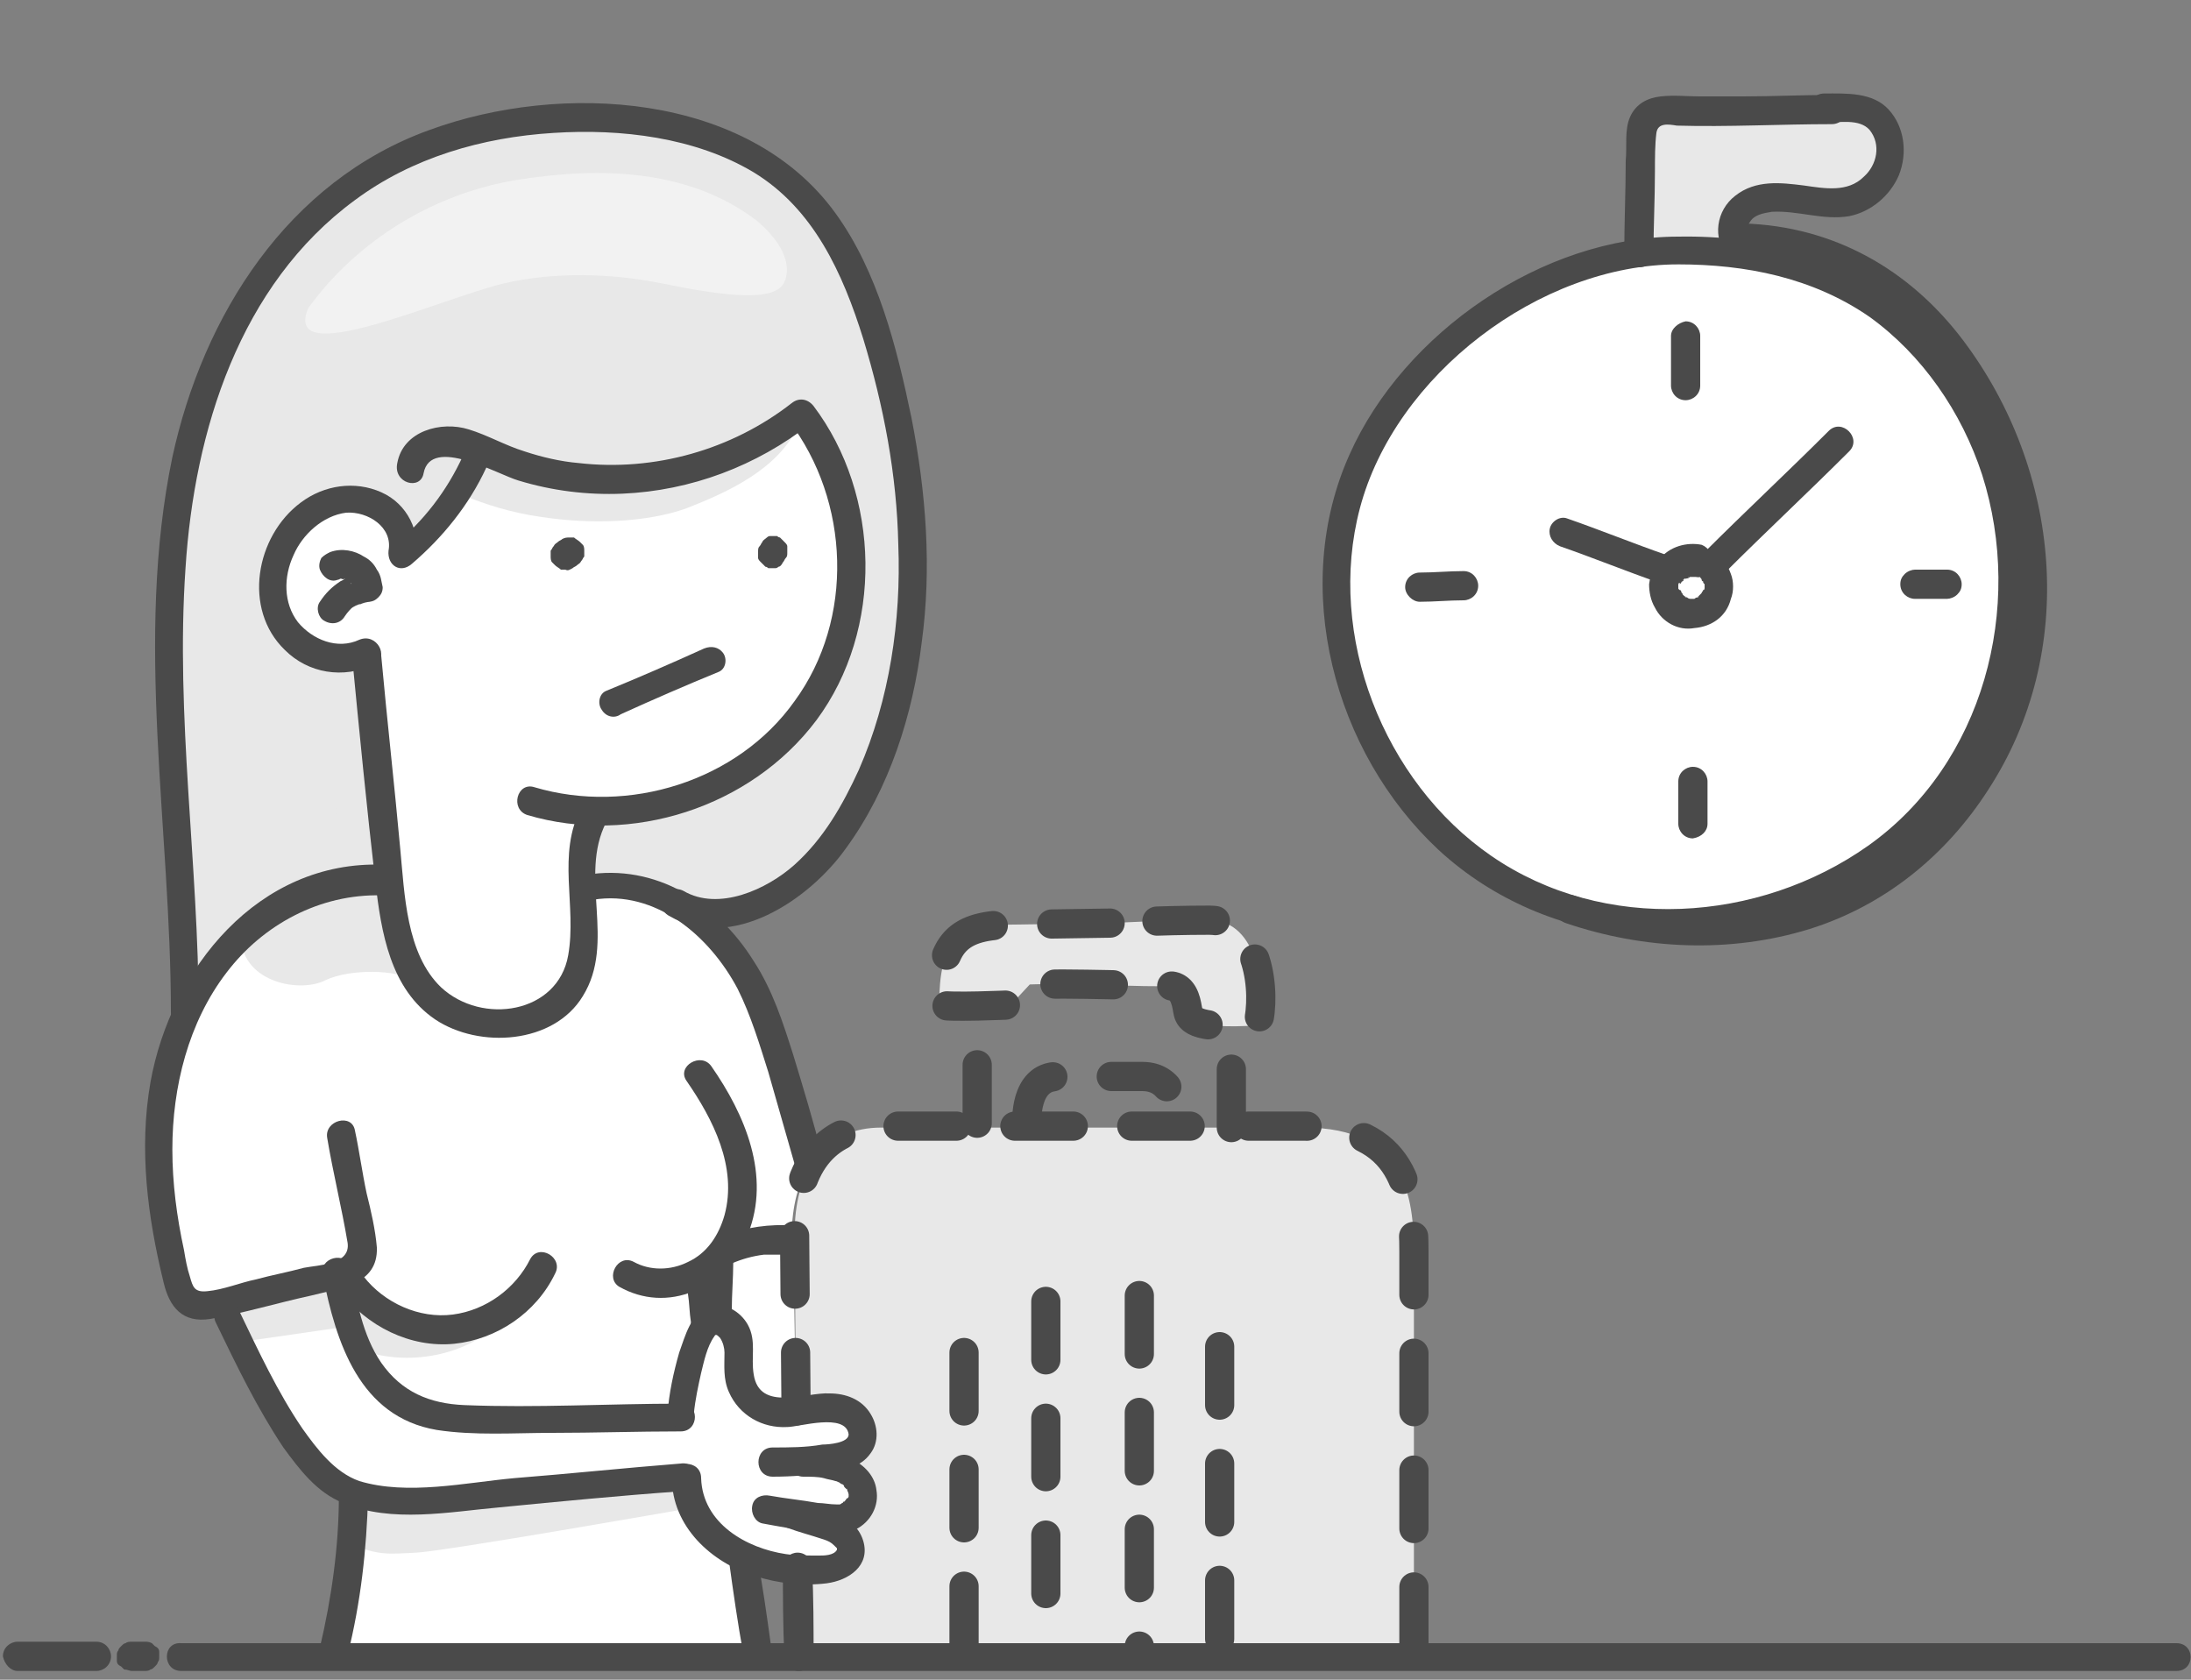 <svg xmlns="http://www.w3.org/2000/svg" xmlns:xlink="http://www.w3.org/1999/xlink" x="0px" y="0px" viewBox="0 0 150 115" style="enable-background:new 0 0 150 115;" xml:space="preserve"><rect x="0" y="0" width="150" height="115" fill="#808080" stroke="none"/><style type="text/css">	.st0{fill:#FFFFFF;}	.st1{fill:#E8E8E8;}	.st2{fill:#F2F2F2;}	.st3{fill:#4A4A4A;}	.st4{fill:none;stroke:#4A4A4A;stroke-width:2;stroke-linecap:round;stroke-linejoin:round;stroke-dasharray:4,4;}</style><g id="Layer_1"></g><g id="Layer_2">	<g>		<path class="st0" d="M112.2,17.3c0.9-0.1,1.8-0.2,2.7-0.2c1.4,0,2.7,0.1,3.9,0.2c6.3,0.8,11,3.6,14.5,8.5   c6.2,8.5,5.8,21.1-0.9,29.2c-5.7,6.9-15.7,9.8-24.3,7.5c-1.5-0.4-2.9-0.9-4.2-1.6c-9.3-4.8-14.6-16.4-11.8-26.5   C94.8,25.3,104.1,18.5,112.2,17.3z"></path>		<path class="st1" d="M128.6,8.2c0.8,0.9,1,2.4,0.4,3.5c-0.6,1.1-1.7,1.9-3,2.1c-1.1,0.1-2.2-0.1-3.3-0.3c-1.1-0.2-2.3-0.2-3.2,0.4   c-0.9,0.6-1.4,2-0.7,2.9l-0.1,0.4c-1.2-0.2-2.6-0.2-3.9-0.2c-0.9,0-1.8,0.1-2.7,0.2c0-2.4,0.1-5.4,0.2-7.8c0-0.5,0-1,0.3-1.3   c0.5-0.8,1.6-0.6,2.6-0.6c3.7,0,5.9-0.2,9.7-0.2c0.2,0,0.3,0,0.5,0C126.8,7.4,127.9,7.4,128.6,8.2z"></path>		<path class="st1" d="M80.6,77.2c4.9,0,8.7,0,8.7,0c6.9,0,7.5,4.7,7.5,8.6c0,3.9,0,27.6,0,27.6v0c-14,0-28,0-42.1,0c0-2,0-4-0.1-6   v-0.1c0.5,0,1,0.1,1.4,0.1c0.8,0,1.9-0.2,2.1-1c0.3-0.8-0.5-1.7-1.4-1.9c-0.8-0.3-1.8-0.2-2.6-0.5l0.1-0.3   c0.8,0.1,1.5,0.2,2.3,0.3c0.6,0.1,1.3,0.2,1.9-0.2c0.5-0.2,0.8-0.8,0.8-1.3c0-0.9-0.7-1.7-1.6-2c-0.9-0.3-1.8-0.2-2.7-0.1l0-0.3   c0.8-0.1,1.5-0.2,2.3-0.3c0.6-0.1,1.3-0.3,1.6-0.8c0.5-0.7,0-1.8-0.8-2.2c-0.8-0.4-1.7-0.3-2.6-0.2c-0.3,0.1-0.6,0.1-0.9,0.2   l0-0.2l-0.1-11.7v-0.4c0-2.2,0.5-3.8,1.2-4.9c1.2-1.8,3-2.4,4.7-2.4c1,0,5.2,0,10.1,0C73.7,77.2,77.4,77.2,80.6,77.2z"></path>		<path class="st1" d="M82.8,63c3.4,0,3.9,5,3.3,7.2c-4.5,0.3-4.7-0.5-4.8-1.1c-0.1-0.6-0.3-1.7-1.4-1.6c-1.1,0.1-6.7-0.2-9.4-0.1   l-1.3,1.4c0,0-4.2,0.2-4.9,0c0-4.3,1.2-5.5,5.1-5.5l6.6-0.1C76.1,63.2,79.4,63,82.8,63z"></path>		<path class="st1" d="M32.9,30.9l-0.3,0.8c-1.1,2.4-2.8,4.6-4.9,6.4c0.2-1.2-0.4-2.5-1.4-3.2c-1-0.7-2.4-0.8-3.5-0.5   c-1.2,0.4-2.2,1.2-2.9,2.2c-0.8,1.2-1.2,2.7-1,4.1c0.2,1.5,1,2.8,2.2,3.6c1.2,0.8,2.7,0.9,4,0.4l0.1,0.2c0.5,5,1,10.1,1.5,15.1   c0,0,0,0.1,0,0.1l-0.4,0c-4-0.2-8,1.8-10.7,4.8c-1.1,1.3-2.1,2.8-2.8,4.4l-0.1,0c0-6.7-0.7-14.7-1-21.4c-0.2-6.7,0-13.5,2-20   c2-6.4,5.8-12.5,11.6-16c4.9-3,10.8-4.1,16.5-3.8c4.5,0.3,9.2,1.5,12.5,4.5c3.1,2.9,4.8,7,5.9,11.1c3.1,10.6,3.6,22.7-2,32.2   c-1.2,2.1-2.8,4-4.9,5.2c-2,1.1-4.7,1.9-6.7,0.9c-0.1-0.1-0.2-0.1-0.3-0.2c-1.8-1-3.9-1.5-6-1.2l-0.5,0c-0.1-1.7,0-3.5,0.8-4.9   v-0.2c5.7,0.2,11.4-2.5,14.6-7.2c4.1-5.9,3.9-14.4-0.5-20.1c-5.8,4.7-14.2,5.8-21,2.9C33.5,31.2,33.2,31,32.9,30.9z"></path>		<path class="st0" d="M54.3,103.6l-0.1,0.3c0.8,0.3,1.8,0.2,2.6,0.5c0.9,0.3,1.7,1.1,1.4,1.9c-0.3,0.8-1.3,1-2.1,1   c-0.5,0-0.9,0-1.4-0.1c-1.3-0.1-2.6-0.3-3.7-0.8c-0.3-0.1-0.5-0.3-0.8-0.4c-1.8-1-3.2-2.9-3.1-5l-0.4-0.1   c-5.3,0.5-10.6,1-15.8,1.4c-2.2,0.2-4.4,0.4-6.5-0.3c-0.2-0.1-0.5-0.2-0.7-0.3c-2.2-1-4.7-4.8-8-11.7l-0.2-1   c2.6-0.6,5.1-1.2,7.7-1.8c0.3,1.7,0.7,3.4,1.4,5c0.7,1.7,1.9,3.2,3.5,4c1.7,0.9,3.7,0.9,5.6,0.8c4.3,0,8.6-0.1,12.9-0.1l0.1-0.2   c0.2-1.8,0.6-3.6,1.3-5.2c0.2-0.4,0.4-0.9,0.9-1.1c0.1,0,0.2-0.1,0.4-0.1c0.7,0,1.3,0.7,1.4,1.4c0.2,0.8,0,1.7,0.1,2.6   c0.2,1.1,1.1,2,2.2,2.3c0.5,0.1,1.1,0.1,1.7,0c0.3,0,0.6-0.1,0.9-0.2c0.9-0.1,1.8-0.2,2.6,0.2c0.8,0.4,1.3,1.5,0.8,2.2   c-0.3,0.5-1,0.7-1.6,0.8c-0.8,0.1-1.5,0.2-2.3,0.3l0,0.3c0.9-0.1,1.8-0.2,2.7,0.1c0.9,0.3,1.6,1.1,1.6,2c0,0.5-0.3,1-0.8,1.3   c-0.6,0.3-1.3,0.2-1.9,0.2C55.8,103.8,55,103.7,54.3,103.6z"></path>		<path class="st0" d="M25,44.7c-1.3,0.6-2.8,0.4-4-0.4c-1.2-0.8-2-2.2-2.2-3.6c-0.2-1.4,0.2-2.9,1-4.1c0.7-1,1.7-1.9,2.9-2.2   c1.2-0.4,2.5-0.2,3.5,0.5c1,0.7,1.6,2,1.4,3.2c2.1-1.7,3.8-3.9,4.9-6.4l0.3-0.8c0.3,0.1,0.6,0.2,0.9,0.4c6.8,2.9,15.2,1.7,21-2.9   c4.4,5.7,4.6,14.2,0.5,20.1c-3.2,4.7-9,7.4-14.6,7.2v0.2c-0.8,1.4-0.9,3.2-0.8,4.9c0,0.3,0,0.5,0,0.8c0.2,2.4,0.3,5-1.2,6.8   c-1.3,1.5-3.4,2-5.4,1.7c-0.9-0.1-1.9-0.4-2.7-0.9c-2.9-1.7-3.6-5.6-3.9-9c0,0,0-0.1,0-0.1c-0.5-5-1-10.1-1.5-15.1L25,44.7z"></path>		<path class="st0" d="M23,87.3c-2.6,0.6-5.1,1.2-7.7,1.8c-0.2,0.1-0.5,0.1-0.8,0.2c-0.6,0.1-1.2,0.2-1.7-0.1   c-0.4-0.3-0.5-0.7-0.6-1.2c-1-3.9-1.6-8-1.2-12c0.2-2.3,0.8-4.5,1.7-6.7c0.7-1.6,1.6-3.1,2.8-4.4c2.7-3,6.6-5,10.7-4.8l0.4,0   c0.3,3.4,1,7.2,3.9,9c0.8,0.5,1.7,0.8,2.7,0.9c1.9,0.2,4.1-0.2,5.4-1.7c1.5-1.8,1.4-4.4,1.2-6.8c0-0.2,0-0.5,0-0.8l0.5,0   c2-0.3,4.2,0.1,6,1.2c0.1,0,0.2,0.1,0.3,0.2c0.6,0.3,1.1,0.7,1.6,1.2c2.1,1.9,3.6,4.5,4.4,7.2c0.9,2.8,1.9,6.4,2.6,9.1l0.2,0.2   c-0.7,1.1-1.2,2.7-1.2,4.9v0.4h-0.1c-1.5-0.1-3.1,0.1-4.5,0.7l-0.1-0.1c-0.2,0.2-0.3,0.4-0.5,0.7c0,0-0.1,0.1-0.1,0.1l0.1,0.1   c0,1.1-0.1,2.2-0.1,3.3l0,0.7c-0.1,0-0.2,0-0.4,0.1c-0.4,0.2-0.7,0.7-0.9,1.1c-0.7,1.7-1.1,3.5-1.3,5.2l-0.1,0.2   c-4.3,0.1-8.6,0.1-12.9,0.1c-1.9,0-3.9,0-5.6-0.8c-1.6-0.8-2.8-2.4-3.5-4C23.7,90.7,23.4,89,23,87.3z"></path>		<path class="st0" d="M54.5,96.6l0,0.2c-0.6,0.1-1.1,0.1-1.7,0c-1.1-0.3-2-1.2-2.2-2.3c-0.2-0.8,0-1.7-0.1-2.6   c-0.1-0.7-0.8-1.4-1.4-1.4l0-0.7c0-1.1,0.1-2.2,0.1-3.3L49,86.3c0,0,0.1-0.1,0.1-0.1c0.2-0.2,0.4-0.4,0.5-0.7l0.1,0.1   c1.4-0.6,3-0.8,4.5-0.7h0.1L54.5,96.6z"></path>		<path class="st0" d="M51.8,113v0.4c-9.6,0-19.3,0-29,0V113c0.8-3.5,1.3-7.1,1.3-10.6l0.1-0.3c2,0.7,4.3,0.5,6.5,0.3   c5.3-0.5,10.5-1,15.8-1.4l0.4,0.1c0,2.1,1.4,4,3.1,5c0.3,0.2,0.5,0.3,0.8,0.4l0,0.1C51.2,108.7,51.5,110.9,51.8,113z"></path>	</g>	<path class="st1" d="M24.3,102.1c-0.1,0.6-0.4,3.6-0.4,3.6c2.1,0.8,2.6,0.7,4.6,0.6s18.5-3,18.5-3l-0.5-2.3l-19.3,1.9L24.3,102.1z"></path>	<polygon class="st1" points="15.4,89.1 16.3,91.9 23.9,90.8 23,87.3  "></polygon>	<path class="st1" d="M25.1,44.9l-3,0.2L23.4,60c0,0-5,1.5-6.9,4.3c0.2,3,4.1,3.7,5.8,2.8c1.7-0.8,5-0.7,5.8,0  C26.9,62.7,25.1,44.9,25.1,44.9z"></path>	<path class="st1" d="M28.2,32.6c2.1,0.5,4.6,2.2,8.9,2.8c3.3,0.5,7.1,0.4,9.9-0.6c2.8-1.1,6.4-2.7,7.7-5.8c-8.3,3.9-14,4.9-21,2.3  c-1.5,0-3.4-1.8-4.6-0.8C28,31.6,28.2,32.6,28.2,32.6z"></path>	<g>		<path class="st2" d="M51.8,15.1c-4.6-3.5-10.6-3.7-16.3-2.8c-5.7,0.9-11,4.1-14.4,8.8c-1.8,4.3,8.9-0.6,13.4-1.7   c3.5-0.8,7.3-0.7,10.8,0c4.4,0.9,7.8,1.3,8.4-0.1C53.9,18.9,54.4,17.3,51.8,15.1"></path>	</g>	<path class="st1" d="M24.4,92.3c3.4,1.4,7.8,0.5,10-2c-4.6,0.7-8.5,0.6-10-2.1c-0.8,0.3-0.6,2.1-0.6,2.1L24.4,92.3z"></path></g><g id="Layer_3">	<g>		<g>			<path class="st3" d="M24.1,44.9c0.5,5.2,1,10.3,1.6,15.5c0.4,3.4,1,7.3,4.1,9.4c3,2,8.1,1.7,10.1-1.6c2.3-3.7-0.3-8.2,1.6-11.9    c0.6-1.1-1.1-2.1-1.7-1c-1.7,3.2-0.3,6.7-0.9,10.1c-0.7,4-5.9,4.8-8.7,2.2c-2.4-2.3-2.5-6.4-2.8-9.5c-0.4-4.4-0.9-8.8-1.3-13.2    C25.9,43.6,24,43.6,24.1,44.9L24.1,44.9z"></path>		</g>	</g>	<g>		<g>			<path class="st3" d="M31.7,31.2c-1.1,2.4-2.7,4.5-4.8,6.2c0.5,0.3,1.1,0.6,1.6,0.9c0.3-1.9-0.6-3.8-2.4-4.6    c-1.8-0.8-3.9-0.5-5.5,0.7c-3.1,2.3-4,7.3-1.1,10.1c1.6,1.6,4,2,6.1,1c1.1-0.5,0.2-2.2-1-1.7c-1.5,0.7-3.2,0-4.2-1.2    c-1-1.3-1-3.1-0.3-4.6c0.6-1.4,2-2.7,3.6-2.9c1.5-0.1,3.2,1,2.9,2.6c-0.1,1,0.8,1.6,1.6,0.9c2.1-1.8,3.9-4,5.1-6.6    C33.9,31,32.3,30,31.7,31.2L31.7,31.2z"></path>		</g>	</g>	<g>		<g>			<path class="st3" d="M23.6,42.2c0.1-0.1,0.1-0.2,0.2-0.3C23.7,42,23.7,42.1,23.6,42.2c0.2-0.3,0.4-0.5,0.6-0.7    c-0.1,0.1-0.1,0.1-0.2,0.2c0.2-0.2,0.5-0.3,0.8-0.4c-0.1,0-0.2,0.1-0.2,0.1c0.2-0.1,0.5-0.2,0.8-0.2c-0.1,0-0.2,0-0.3,0    c0,0,0.1,0,0.1,0c0.3,0,0.5-0.1,0.7-0.3c0.2-0.2,0.3-0.4,0.3-0.7c-0.1-0.4-0.1-0.8-0.4-1.2c-0.2-0.4-0.5-0.7-0.9-0.9    c-0.6-0.4-1.5-0.6-2.3-0.3c-0.2,0.1-0.4,0.2-0.6,0.4c-0.1,0.2-0.2,0.5-0.1,0.8c0.2,0.5,0.7,0.9,1.2,0.7c0.1,0,0.2-0.1,0.3-0.1    c-0.1,0-0.2,0-0.3,0c0.1,0,0.3,0,0.4,0c-0.1,0-0.2,0-0.3,0c0.2,0,0.3,0.1,0.5,0.1c-0.1,0-0.2-0.1-0.2-0.1    c0.2,0.1,0.3,0.1,0.4,0.2c-0.1-0.1-0.1-0.1-0.2-0.2c0.1,0.1,0.2,0.2,0.3,0.3C24.1,40,24,40,24,39.9c0.1,0.1,0.2,0.2,0.2,0.4    c0-0.1-0.1-0.2-0.1-0.2c0.1,0.1,0.1,0.3,0.1,0.4c0-0.1,0-0.2,0-0.3c0,0,0,0,0,0c0.3-0.3,0.6-0.7,1-1c-0.7,0.1-1.3,0.3-1.9,0.6    c-0.6,0.4-1,0.8-1.4,1.4c-0.3,0.4-0.1,1.1,0.3,1.3C22.7,42.8,23.3,42.7,23.6,42.2L23.6,42.2z"></path>		</g>	</g>	<g>		<g>			<path class="st3" d="M29,32.4c0.5-2.6,5.1,0.1,6.5,0.5c2.3,0.7,4.7,1,7.1,0.9c4.7-0.2,9.2-1.9,12.9-4.8c-0.5-0.1-1-0.1-1.5-0.2    c4.2,5.5,4.5,13.6,0.4,19.2c-3.9,5.5-11.4,7.8-17.8,5.9c-1.2-0.4-1.7,1.5-0.5,1.9c7.1,2.1,15.3-0.5,19.8-6.5    c4.6-6.2,4.4-15.4-0.2-21.5c-0.4-0.5-1-0.6-1.5-0.2c-4.1,3.2-9.4,4.7-14.6,4.1c-1.2-0.1-2.5-0.4-3.7-0.8    c-1.3-0.4-2.5-1.1-3.8-1.5c-1.9-0.6-4.5,0.1-4.9,2.3C26.9,33.1,28.8,33.6,29,32.4L29,32.4z"></path>		</g>	</g>	<g>		<g>			<path class="st3" d="M45.8,62.7c4.3,2.5,9.6-1.1,12.1-4.6c3-4.1,4.6-9.2,5.2-14.1c0.7-5.1,0.3-10.3-0.7-15.4    c-1-4.8-2.3-10-5.2-14c-6-8.3-18.8-9-27.8-5.7c-9.7,3.5-15.5,12.7-17.6,22.4c-2.6,12.5-0.1,25.4-0.1,38c0,1.3,2,1.3,1.9,0    c0-10.1-1.6-20.2-0.9-30.4c0.6-9.4,3.7-19.4,11.6-25.2c3.9-2.9,8.7-4.3,13.6-4.6c4.6-0.3,9.7,0.3,13.7,2.7    c4.1,2.5,6.1,6.9,7.5,11.4c1.4,4.6,2.3,9.3,2.4,14.1c0.2,5.2-0.6,10.6-2.7,15.4c-1.1,2.4-2.4,4.7-4.4,6.5    c-1.9,1.7-5.2,3.2-7.6,1.8C45.7,60.4,44.7,62.1,45.8,62.7L45.8,62.7z"></path>		</g>	</g>	<g>		<g>			<path class="st3" d="M55.7,113.4c0-2,0-4-0.1-6.1c0-0.5-0.4-1-1-1c-0.5,0-1,0.4-1,1c0,2,0,4,0.1,6.1c0,0.5,0.4,1,1,1    C55.2,114.4,55.7,114,55.7,113.4L55.7,113.4z"></path>		</g>	</g>	<g>		<g>			<path class="st3" d="M26.2,59.2c-8.5-0.3-14.5,7.1-15.9,14.9c-0.8,4.6-0.2,9.2,0.9,13.7c0.4,1.7,1.3,2.8,3.2,2.5    c2.3-0.4,4.6-1.1,6.9-1.6c1.9-0.5,4.6-0.7,4.5-3.3c-0.1-1.2-0.4-2.5-0.7-3.7c-0.3-1.4-0.5-2.9-0.8-4.3c-0.2-1.2-2.1-0.7-1.9,0.5    c0.4,2.4,1,4.8,1.4,7.2c0.2,1.5-2,1.5-3,1.7c-1.1,0.3-2.2,0.5-3.3,0.8c-1,0.2-2.2,0.7-3.3,0.8c-0.9,0.1-1-0.3-1.2-1    c-0.2-0.6-0.3-1.2-0.4-1.8c-0.5-2.3-0.8-4.6-0.8-6.9c0-4.3,1.1-8.7,3.7-12.1c2.5-3.3,6.4-5.4,10.6-5.3    C27.5,61.2,27.5,59.2,26.2,59.2L26.2,59.2z"></path>		</g>	</g>	<g>		<g>			<path class="st3" d="M14.8,90.6c1.4,2.9,2.8,5.8,4.6,8.5c1.1,1.5,2.3,3.1,4.1,3.8c3.3,1.4,7.3,0.6,10.7,0.3    c4.1-0.4,8.2-0.8,12.4-1.1c1.2-0.1,1.3-2.1,0-1.9c-3.8,0.3-7.6,0.7-11.4,1c-3.3,0.3-7.3,1.2-10.6,0.2c-1.7-0.6-2.9-2.2-3.9-3.6    c-1.7-2.5-3-5.3-4.3-8C15.9,88.5,14.2,89.5,14.8,90.6L14.8,90.6z"></path>		</g>	</g>	<g>		<g>			<path class="st3" d="M22.1,87.3c0.9,4.6,2.5,9.7,7.8,10.6c2.6,0.4,5.3,0.2,7.9,0.2c2.9,0,5.8-0.1,8.8-0.1c1.3,0,1.3-2,0-1.9    c-4.9,0-9.9,0.3-14.8,0.1c-2.4-0.1-4.3-0.9-5.7-2.9c-1.3-1.9-1.7-4.3-2.1-6.5C23.7,85.6,21.8,86.1,22.1,87.3L22.1,87.3z"></path>		</g>	</g>	<g>		<g>			<path class="st3" d="M47.5,96.8c0.1-1,0.3-1.9,0.5-2.8c0.2-0.8,0.4-1.8,0.9-2.5c0.1-0.2,0.2-0.1,0.4,0.1c0.2,0.3,0.3,0.7,0.3,1    c0,0.9-0.1,1.8,0.3,2.7c0.7,1.6,2.3,2.5,4,2.4c0.8,0,4-1,4.2,0.5c0,0.6-1.4,0.7-1.8,0.7c-1.1,0.2-2.3,0.2-3.4,0.2    c-1.3,0-1.3,2,0,2c1.3,0,2.6-0.1,3.8-0.3c1.1-0.2,2.2-0.3,2.9-1.3c0.6-0.8,0.5-1.9,0-2.7c-0.6-1-1.7-1.4-2.8-1.4    c-1.6-0.1-4.8,1.3-5.2-1.3c-0.2-1.2,0.2-2.3-0.4-3.4c-0.5-0.9-1.6-1.6-2.7-1.2c-1.2,0.4-1.6,2-2,3.1c-0.4,1.4-0.7,2.8-0.8,4.2    c0,0.5,0.5,1,1,1C47.1,97.8,47.5,97.4,47.5,96.8L47.5,96.8z"></path>		</g>	</g>	<g>		<g>			<path class="st3" d="M55,101.1c0.5,0,1,0,1.4,0.1c0.3,0.1,0.5,0.1,0.8,0.2c0.1,0,0.2,0.1,0.3,0.1c-0.2-0.1,0.1,0.1,0.1,0.1    c0.1,0,0.2,0.1,0.2,0.2c-0.1-0.1,0.1,0.1,0.1,0.1c0,0,0.1,0.1,0.1,0.1c-0.1-0.1,0-0.1,0,0c0,0.1,0.1,0.2,0.1,0.2    c-0.1-0.2,0,0.1,0,0.1c0,0.1,0,0.1,0,0c0,0,0,0.1,0,0.1c0,0.1,0,0.1,0,0c0,0.1,0,0.1-0.1,0.2c0-0.1-0.1,0.1-0.1,0.1    c-0.1,0.1-0.1,0.1,0,0.1c0,0,0,0-0.1,0c-0.1,0.1-0.1,0.1,0,0c0,0-0.1,0-0.1,0.1c-0.1,0,0,0-0.2,0.1c-0.1,0-0.1,0,0,0    c-0.1,0-0.1,0-0.2,0c-0.5,0-0.9-0.1-1.3-0.1c-1.1-0.2-2.2-0.3-3.3-0.5c-0.5-0.1-1.1,0.1-1.2,0.7c-0.1,0.5,0.2,1.1,0.7,1.2    c1.1,0.2,2.1,0.4,3.2,0.5c1.1,0.2,2.2,0.4,3.2-0.1c1-0.5,1.6-1.6,1.4-2.7c-0.1-0.9-0.8-1.7-1.7-2.1c-1-0.5-2.4-0.8-3.5-0.7    c-0.5,0-1,0.4-1,1C54,100.6,54.4,101.1,55,101.1L55,101.1z"></path>		</g>	</g>	<g>		<g>			<path class="st3" d="M53.9,104.6c0.8,0.3,1.6,0.5,2.5,0.8c0.3,0.1,0.5,0.2,0.7,0.4c0.1,0.1,0.1,0.1,0.2,0.2c0,0.2,0,0.2,0,0.1    c0,0,0,0,0,0c-0.2,0.4-0.9,0.4-1.2,0.4c-0.8,0-1.6,0-2.3-0.1c-2.7-0.4-5.7-2.1-5.8-5.2c0-1.3-2-1.3-2,0c0,3.3,2.7,5.8,5.7,6.7    c1.5,0.5,3.3,0.7,4.9,0.5c1.5-0.2,3-1.2,2.5-2.9c-0.6-2-3.1-2.1-4.7-2.7c-0.5-0.2-1.1,0.2-1.2,0.7    C53.1,103.9,53.4,104.4,53.9,104.6L53.9,104.6z"></path>		</g>	</g>	<g>		<g>			<path class="st3" d="M23.3,88.4c1.8,2.4,4.8,3.9,7.8,3.6c2.9-0.3,5.6-2.1,6.9-4.8c0.6-1.1-1.1-2.1-1.7-1c-1,2-3,3.5-5.3,3.8    c-2.3,0.3-4.7-0.8-6.1-2.6c-0.3-0.4-0.8-0.6-1.3-0.3C23.3,87.3,23,88,23.3,88.4L23.3,88.4z"></path>		</g>	</g>	<g>		<g>			<path class="st3" d="M42.4,88.1c1.6,0.9,3.4,1,5.1,0.3c1.8-0.7,3-2.1,3.7-3.9c1.6-4-0.2-8.2-2.5-11.5c-0.7-1-2.4,0-1.7,1    c1.8,2.6,3.5,5.9,2.6,9.2c-0.4,1.4-1.2,2.6-2.5,3.2c-1.2,0.6-2.6,0.6-3.7,0C42.3,85.8,41.4,87.5,42.4,88.1L42.4,88.1z"></path>		</g>	</g>	<g>		<g>			<path class="st3" d="M23.2,102.4c0,3.5-0.5,7-1.3,10.4c-0.3,1.2,1.6,1.7,1.9,0.5c0.9-3.6,1.3-7.2,1.4-10.9    C25.2,101.2,23.2,101.2,23.2,102.4L23.2,102.4z"></path>		</g>	</g>	<g>		<g>			<path class="st3" d="M40.6,61.6c4.3-0.7,8,2.5,9.9,6.1c0.9,1.8,1.5,3.8,2.1,5.7c0.6,2.1,1.2,4.2,1.8,6.3c0.3,1.2,2.2,0.7,1.9-0.5    c-0.6-2.4-1.3-4.7-2-7c-0.7-2.2-1.4-4.4-2.7-6.4c-2.5-4-6.7-6.7-11.5-5.9C38.8,59.9,39.4,61.8,40.6,61.6L40.6,61.6z"></path>		</g>	</g>	<g>		<g>			<path class="st3" d="M39.2,38.9c0.1-0.1,0.2-0.1,0.3-0.2c0.1-0.1,0.2-0.1,0.3-0.3c0.1-0.1,0.1-0.2,0.2-0.3c0-0.1,0-0.3,0-0.4    c0-0.1,0-0.3-0.1-0.4c-0.1-0.1-0.1-0.1-0.2-0.2c-0.1-0.1-0.3-0.2-0.4-0.3c-0.1,0-0.2,0-0.3,0c-0.2,0-0.3,0-0.5,0.1    c-0.1,0.1-0.2,0.1-0.3,0.2c-0.1,0.1-0.2,0.1-0.3,0.3c-0.1,0.1-0.1,0.2-0.2,0.3c0,0.1,0,0.3,0,0.4c0,0.1,0,0.3,0.1,0.4    c0.1,0.1,0.1,0.1,0.2,0.2c0.1,0.1,0.3,0.2,0.4,0.3c0.1,0,0.2,0,0.3,0C38.9,39.1,39,39,39.2,38.9L39.2,38.9z"></path>		</g>	</g>	<g>		<g>			<path class="st3" d="M53.6,38.5c0.1-0.1,0.1-0.2,0.2-0.3c0.1-0.1,0.1-0.2,0.1-0.4c0-0.1,0-0.3,0-0.4c0-0.1-0.1-0.2-0.2-0.3    c-0.1-0.1-0.2-0.2-0.3-0.3c-0.1,0-0.2-0.1-0.2-0.1c-0.2,0-0.3,0-0.5,0c-0.1,0-0.2,0.1-0.2,0.1c-0.1,0.1-0.3,0.2-0.3,0.3    c-0.1,0.1-0.1,0.2-0.2,0.3c-0.1,0.1-0.1,0.2-0.1,0.4c0,0.1,0,0.3,0,0.4c0,0.1,0.1,0.2,0.2,0.3c0.1,0.1,0.2,0.2,0.3,0.3    c0.1,0,0.2,0.1,0.2,0.1c0.2,0,0.3,0,0.5,0c0.1,0,0.2-0.1,0.2-0.1C53.4,38.8,53.5,38.7,53.6,38.5L53.6,38.5z"></path>		</g>	</g>	<g>		<g>			<path class="st3" d="M114.9,16.2c-9.3,0-18.8,6.6-22.5,14.9c-4.1,9.1-1.1,20.4,6.1,27.1c7.5,6.9,18.8,7.7,27.7,3.1    c9.3-4.9,13.9-15.5,12.2-25.7c-0.9-5.5-3.7-10.7-7.9-14.3C126.1,17.5,120.6,16.1,114.9,16.2c-1.3,0-1.3,2,0,1.9    c4.6,0,9.2,0.9,13.1,3.6c3.6,2.6,6.3,6.5,7.7,10.8c2.9,9.1,0.1,19.8-7.8,25.4c-7.5,5.3-18.1,6-25.8,0.7    c-7.4-5.1-11.3-15.1-9-23.8c2.4-9.1,12.3-16.7,21.8-16.7C116.2,18.1,116.2,16.2,114.9,16.2L114.9,16.2z"></path>		</g>	</g>	<g>		<g>			<path class="st3" d="M116.5,37.3c-1-0.2-2.2,0.1-2.9,1c-0.4,0.5-0.6,1-0.7,1.7c0,0.5,0.1,1.1,0.4,1.6c0.5,1,1.6,1.6,2.7,1.4    c1.2-0.1,2.2-0.8,2.5-2c0.2-0.5,0.2-1.2,0-1.7c-0.2-0.6-0.6-1.1-1.1-1.5c-0.2-0.1-0.5-0.2-0.8-0.1c-0.2,0.1-0.5,0.2-0.6,0.4    c-0.3,0.5-0.1,1,0.3,1.3c0.1,0.1-0.2-0.2,0,0c0,0,0,0,0.1,0.1c0,0,0.1,0.1,0.1,0.1c0.1,0.1,0.1,0.1-0.1-0.1    c0,0.1,0.1,0.1,0.1,0.2c0,0,0,0.1,0.1,0.1c0.1,0.2-0.1-0.2,0,0c0,0.1,0,0.1,0.1,0.2c0,0,0,0.1,0,0.1c0,0.2,0-0.3,0-0.1    c0,0.1,0,0.2,0,0.2c0,0,0,0.1,0,0.1c0,0.2,0-0.2,0-0.1c0,0.1,0,0.2-0.1,0.2c0,0,0,0.1,0,0.1c0,0,0.1-0.2,0-0.1    c0,0.1-0.1,0.1-0.1,0.2c-0.1,0.2,0.2-0.2,0,0c0,0-0.1,0.1-0.1,0.1c0,0,0,0-0.1,0.1c-0.1,0.1-0.2,0.1,0.1,0    c-0.1,0-0.1,0.1-0.2,0.1c0,0-0.1,0-0.1,0c-0.1,0-0.2,0,0.1,0c-0.1,0-0.2,0.1-0.2,0.1c0,0-0.1,0-0.1,0c-0.2,0,0.1,0,0.1,0    c-0.1,0-0.2,0-0.2,0c0,0-0.1,0-0.1,0c-0.1,0-0.1,0,0.1,0c-0.1,0-0.2,0-0.3-0.1c0,0-0.2-0.1,0,0c0.2,0.1,0,0,0,0    c-0.1,0-0.1-0.1-0.2-0.1c0.2,0.1,0.1,0.1,0.1,0.1c0,0-0.1-0.1-0.1-0.1c0,0,0,0-0.1-0.1c0,0,0,0-0.1-0.1c0.1,0.1,0.1,0.2,0.1,0.1    c0-0.1-0.1-0.1-0.1-0.2c0,0,0-0.1-0.1-0.1c-0.1-0.1,0,0.1,0,0.1c0-0.1-0.1-0.2-0.1-0.2c0,0,0-0.1,0-0.1c0-0.2,0,0.3,0,0.1    c0-0.1,0-0.2,0-0.2c0,0,0-0.1,0-0.1c0-0.2,0,0.3,0,0.1c0-0.1,0-0.2,0.1-0.2c0-0.1,0,0.1,0,0.1c0,0,0.1-0.1,0.1-0.1    c0,0,0-0.1,0.1-0.1c0,0,0-0.1,0.1-0.1c0,0-0.1,0.1-0.1,0.1c0-0.1,0.1-0.2,0.2-0.2c0,0,0.2-0.1,0,0c-0.1,0.1,0,0,0.1,0    c0.1,0,0.2-0.1,0.2-0.1c0.1-0.1-0.2,0.1-0.1,0c0,0,0.1,0,0.1,0c0,0,0.1,0,0.1,0c0.1,0,0.2,0-0.1,0c0.1,0,0.2,0,0.3,0    c0,0,0.1,0,0.1,0c-0.3,0-0.1,0,0,0c0.5,0.1,1.1-0.2,1.2-0.7C117.3,38,117,37.5,116.5,37.3L116.5,37.3z"></path>		</g>	</g>	<g>		<g>			<path class="st3" d="M118.1,39.2c2.8-2.8,5.7-5.5,8.5-8.3c0.9-0.9-0.5-2.3-1.4-1.4c-2.8,2.8-5.7,5.5-8.5,8.3    C115.8,38.7,117.2,40.1,118.1,39.2L118.1,39.2z"></path>		</g>	</g>	<g>		<g>			<path class="st3" d="M114.1,38c-2.3-0.8-4.5-1.7-6.8-2.5c-0.5-0.2-1.1,0.2-1.2,0.7c-0.1,0.5,0.2,1,0.7,1.2    c2.3,0.8,4.5,1.7,6.8,2.5c0.5,0.2,1.1-0.2,1.2-0.7C114.9,38.7,114.6,38.2,114.1,38L114.1,38z"></path>		</g>	</g>	<g>		<g>			<path class="st3" d="M114.4,23c0,1.1,0,2.3,0,3.4c0,0.5,0.4,1,1,1c0.5,0,1-0.4,1-1c0-1.1,0-2.3,0-3.4c0-0.5-0.4-1-1-1    C114.9,22.1,114.4,22.5,114.4,23L114.4,23z"></path>		</g>	</g>	<g>		<g>			<path class="st3" d="M131.1,41c0.7,0,1.5,0,2.2,0c0.2,0,0.5-0.1,0.7-0.3c0.2-0.2,0.3-0.4,0.3-0.7c0-0.5-0.4-1-1-1    c-0.7,0-1.5,0-2.2,0c-0.2,0-0.5,0.1-0.7,0.3c-0.2,0.2-0.3,0.4-0.3,0.7C130.1,40.6,130.6,41,131.1,41L131.1,41z"></path>		</g>	</g>	<g>		<g>			<path class="st3" d="M116.9,56.4c0-1,0-1.9,0-2.9c0-0.5-0.4-1-1-1c-0.5,0-1,0.4-1,1c0,1,0,1.9,0,2.9c0,0.5,0.4,1,1,1    C116.5,57.3,116.9,56.9,116.9,56.4L116.9,56.4z"></path>		</g>	</g>	<g>		<g>			<path class="st3" d="M97.2,41.2c1,0,2-0.1,3-0.1c0.5,0,1-0.4,1-1c0-0.5-0.4-1-1-1c-1,0-2,0.1-3,0.1c-0.5,0-1,0.4-1,1    C96.2,40.7,96.7,41.2,97.2,41.2L97.2,41.2z"></path>		</g>	</g>	<g>		<g>			<path class="st3" d="M113.2,17.4c0-1.9,0.1-3.8,0.1-5.7c0-0.9,0-1.8,0.1-2.6c0.1-0.7,0.8-0.6,1.4-0.5c3.5,0.1,7.1-0.1,10.6-0.1    c1.3,0,1.3-2,0-2c-2,0-4,0.1-6.1,0.1c-1,0-1.9,0-2.9,0c-0.9,0-1.8-0.1-2.7,0c-0.9,0.1-1.7,0.5-2.1,1.4c-0.4,0.9-0.2,2-0.3,3    c0,2.1-0.1,4.2-0.1,6.4C111.2,18.6,113.2,18.6,113.2,17.4L113.2,17.4z"></path>		</g>	</g>	<g>		<g>			<path class="st3" d="M119.6,16.2c-0.2-0.2,0-0.7,0.2-1c0.3-0.5,0.9-0.6,1.5-0.7c1.8-0.1,3.5,0.6,5.3,0.3c1.5-0.3,2.8-1.4,3.4-2.8    c0.6-1.5,0.4-3.3-0.7-4.5c-1.1-1.2-2.9-1.1-4.4-1.1c-1.3,0-1.3,2,0,2c1,0,2.4-0.3,3.1,0.5c0.8,1,0.5,2.4-0.4,3.2    c-1.1,1.1-2.7,0.8-4.1,0.6c-1.6-0.2-3.3-0.4-4.7,0.7c-1.3,1-1.6,2.9-0.5,4.2c0.3,0.4,1,0.3,1.4,0C120,17.2,120,16.6,119.6,16.2    L119.6,16.2z"></path>		</g>	</g>	<g>		<g>			<path class="st3" d="M119.4,17.3c5.1,0.2,9.5,2.4,12.7,6.3c3.3,4,5.5,9,6,14.2c1,9.6-4.2,19.7-13.3,23.4    c-5.5,2.2-11.6,2-17.1,0.1c-1.2-0.4-1.7,1.5-0.5,1.9c5.3,1.8,11.2,2.1,16.7,0.4c5.1-1.6,9.3-5,12.2-9.5c6.2-9.5,5-21.9-1.7-30.8    c-3.7-4.9-8.9-7.8-15-8C118.2,15.3,118.2,17.2,119.4,17.3L119.4,17.3z"></path>		</g>	</g>	<g>		<g>			<path class="st3" d="M48.2,44.4c-2.2,1-4.5,2-6.7,2.9c-0.5,0.2-0.6,0.9-0.3,1.3c0.3,0.5,0.9,0.6,1.3,0.3c2.2-1,4.5-2,6.7-2.9    c0.5-0.2,0.6-0.9,0.3-1.3C49.2,44.3,48.7,44.2,48.2,44.4L48.2,44.4z"></path>		</g>	</g>	<path class="st4" d="M54.5,96.6l-0.1-12.1c0-5.7,3.1-7.4,5.8-7.4c2.7,0,29.1,0,29.1,0c6.9,0,7.5,4.7,7.5,8.6s0,27.6,0,27.6"></path>	<line class="st4" x1="66.9" y1="76.9" x2="66.9" y2="69.7"></line>	<line class="st4" x1="84.3" y1="77.2" x2="84.3" y2="70.2"></line>	<path class="st4" d="M76,63.2l-6.6,0.1c-3.8,0-5.1,1.2-5.1,5.5c0.6,0.2,4.9,0,4.9,0l1.3-1.4c2.7-0.1,8.3,0.1,9.4,0.1  c1.1-0.1,1.3,1,1.4,1.6c0.1,0.6,0.2,1.4,4.8,1.1c0.6-2.2,0.1-7.2-3.3-7.2C79.4,63,76,63.2,76,63.2z"></path>	<line class="st4" x1="71.6" y1="89.1" x2="71.6" y2="113"></line>	<line class="st4" x1="78" y1="88.7" x2="78" y2="113"></line>	<line class="st4" x1="83.5" y1="92.2" x2="83.5" y2="113.3"></line>	<line class="st4" x1="66" y1="92.6" x2="66" y2="112.7"></line>	<path class="st4" d="M70.3,76.9c0,0-0.2-3.2,2.1-3.2c2.3,0,3.4,0,5.8,0c2.3,0,2.5,2.5,2.5,3.5"></path>	<g>		<g>			<path class="st3" d="M47.1,88.6c0.1,0.6,0.1,1.3,0.2,1.9c0,0.3,0.1,0.5,0.3,0.7c0.2,0.2,0.4,0.3,0.7,0.3c0.3,0,0.5-0.1,0.7-0.3    c0.2-0.2,0.3-0.4,0.3-0.7c-0.1-0.6-0.1-1.3-0.2-1.9c0-0.3-0.1-0.5-0.3-0.7c-0.2-0.2-0.4-0.3-0.7-0.3c-0.3,0-0.5,0.1-0.7,0.3    C47.2,88,47.1,88.3,47.1,88.6L47.1,88.6z"></path>		</g>	</g>	<g>		<g>			<path class="st3" d="M49.9,106.8c0.3,2.2,0.6,4.3,1,6.5c0.1,0.5,0.7,0.8,1.2,0.7c0.6-0.2,0.8-0.7,0.7-1.2c-0.3-2.2-0.6-4.3-1-6.5    c-0.1-0.5-0.7-0.8-1.2-0.7C50,105.8,49.8,106.3,49.9,106.8L49.9,106.8z"></path>		</g>	</g>	<g>		<g>			<path class="st3" d="M50.1,86.5c0.7-0.3,1.4-0.5,2.2-0.6c0,0,0.1,0,0.1,0c-0.1,0-0.1,0,0,0c0.1,0,0.2,0,0.2,0c0.2,0,0.4,0,0.6,0    c0.4,0,0.8,0,1.1,0c0.5,0,1-0.5,1-1c0-0.6-0.4-0.9-1-1c-1.6-0.1-3.2,0.1-4.7,0.7c-0.5,0.2-0.9,0.7-0.7,1.2    C49,86.3,49.6,86.7,50.1,86.5L50.1,86.5z"></path>		</g>	</g>	<g>		<g>			<path class="st3" d="M48.2,86.4c0,1.1-0.1,2.2-0.1,3.3c0,0.5,0.5,1,1,1c0.5,0,1-0.4,1-1c0-1.1,0.1-2.2,0.1-3.3c0-0.5-0.5-1-1-1    C48.6,85.4,48.2,85.9,48.2,86.4L48.2,86.4z"></path>		</g>	</g>	<g>		<g>			<path class="st3" d="M12.4,114.4c17.8,0,35.5,0,53.3,0c17.7,0,35.3,0,53,0c10.1,0,20.2,0,30.3,0c1.3,0,1.3-1.9,0-1.9    c-17.8,0-35.5,0-53.3,0c-17.7,0-35.3,0-53,0c-10.1,0-20.2,0-30.3,0C11.1,112.4,11.1,114.4,12.4,114.4L12.4,114.4z"></path>		</g>	</g>	<g>		<g>			<path class="st3" d="M9,114.4c0.3,0,0.6,0,0.9,0c0.1,0,0.3,0,0.4-0.1c0.1,0,0.2-0.1,0.3-0.2c0.1-0.1,0.2-0.2,0.2-0.3    c0.1-0.1,0.1-0.2,0.1-0.4c0-0.1,0-0.2,0-0.3c0-0.2-0.1-0.3-0.3-0.4c-0.1-0.1-0.1-0.1-0.2-0.2c-0.2-0.1-0.3-0.1-0.5-0.1    c-0.3,0-0.6,0-0.9,0c-0.1,0-0.3,0-0.4,0.1c-0.1,0-0.2,0.1-0.3,0.2c-0.1,0.1-0.2,0.2-0.2,0.3c-0.1,0.1-0.1,0.2-0.1,0.4    c0,0.1,0,0.2,0,0.3c0,0.2,0.1,0.3,0.3,0.4c0.1,0.1,0.1,0.1,0.2,0.2C8.7,114.3,8.9,114.4,9,114.4L9,114.4z"></path>		</g>	</g>	<g>		<g>			<path class="st3" d="M1.2,114.4c1.8,0,3.6,0,5.4,0c0.5,0,1-0.4,1-1c0-0.5-0.4-1-1-1c-1.8,0-3.6,0-5.4,0c-0.5,0-1,0.4-1,1    C0.3,113.9,0.7,114.4,1.2,114.4L1.2,114.4z"></path>		</g>	</g></g></svg>